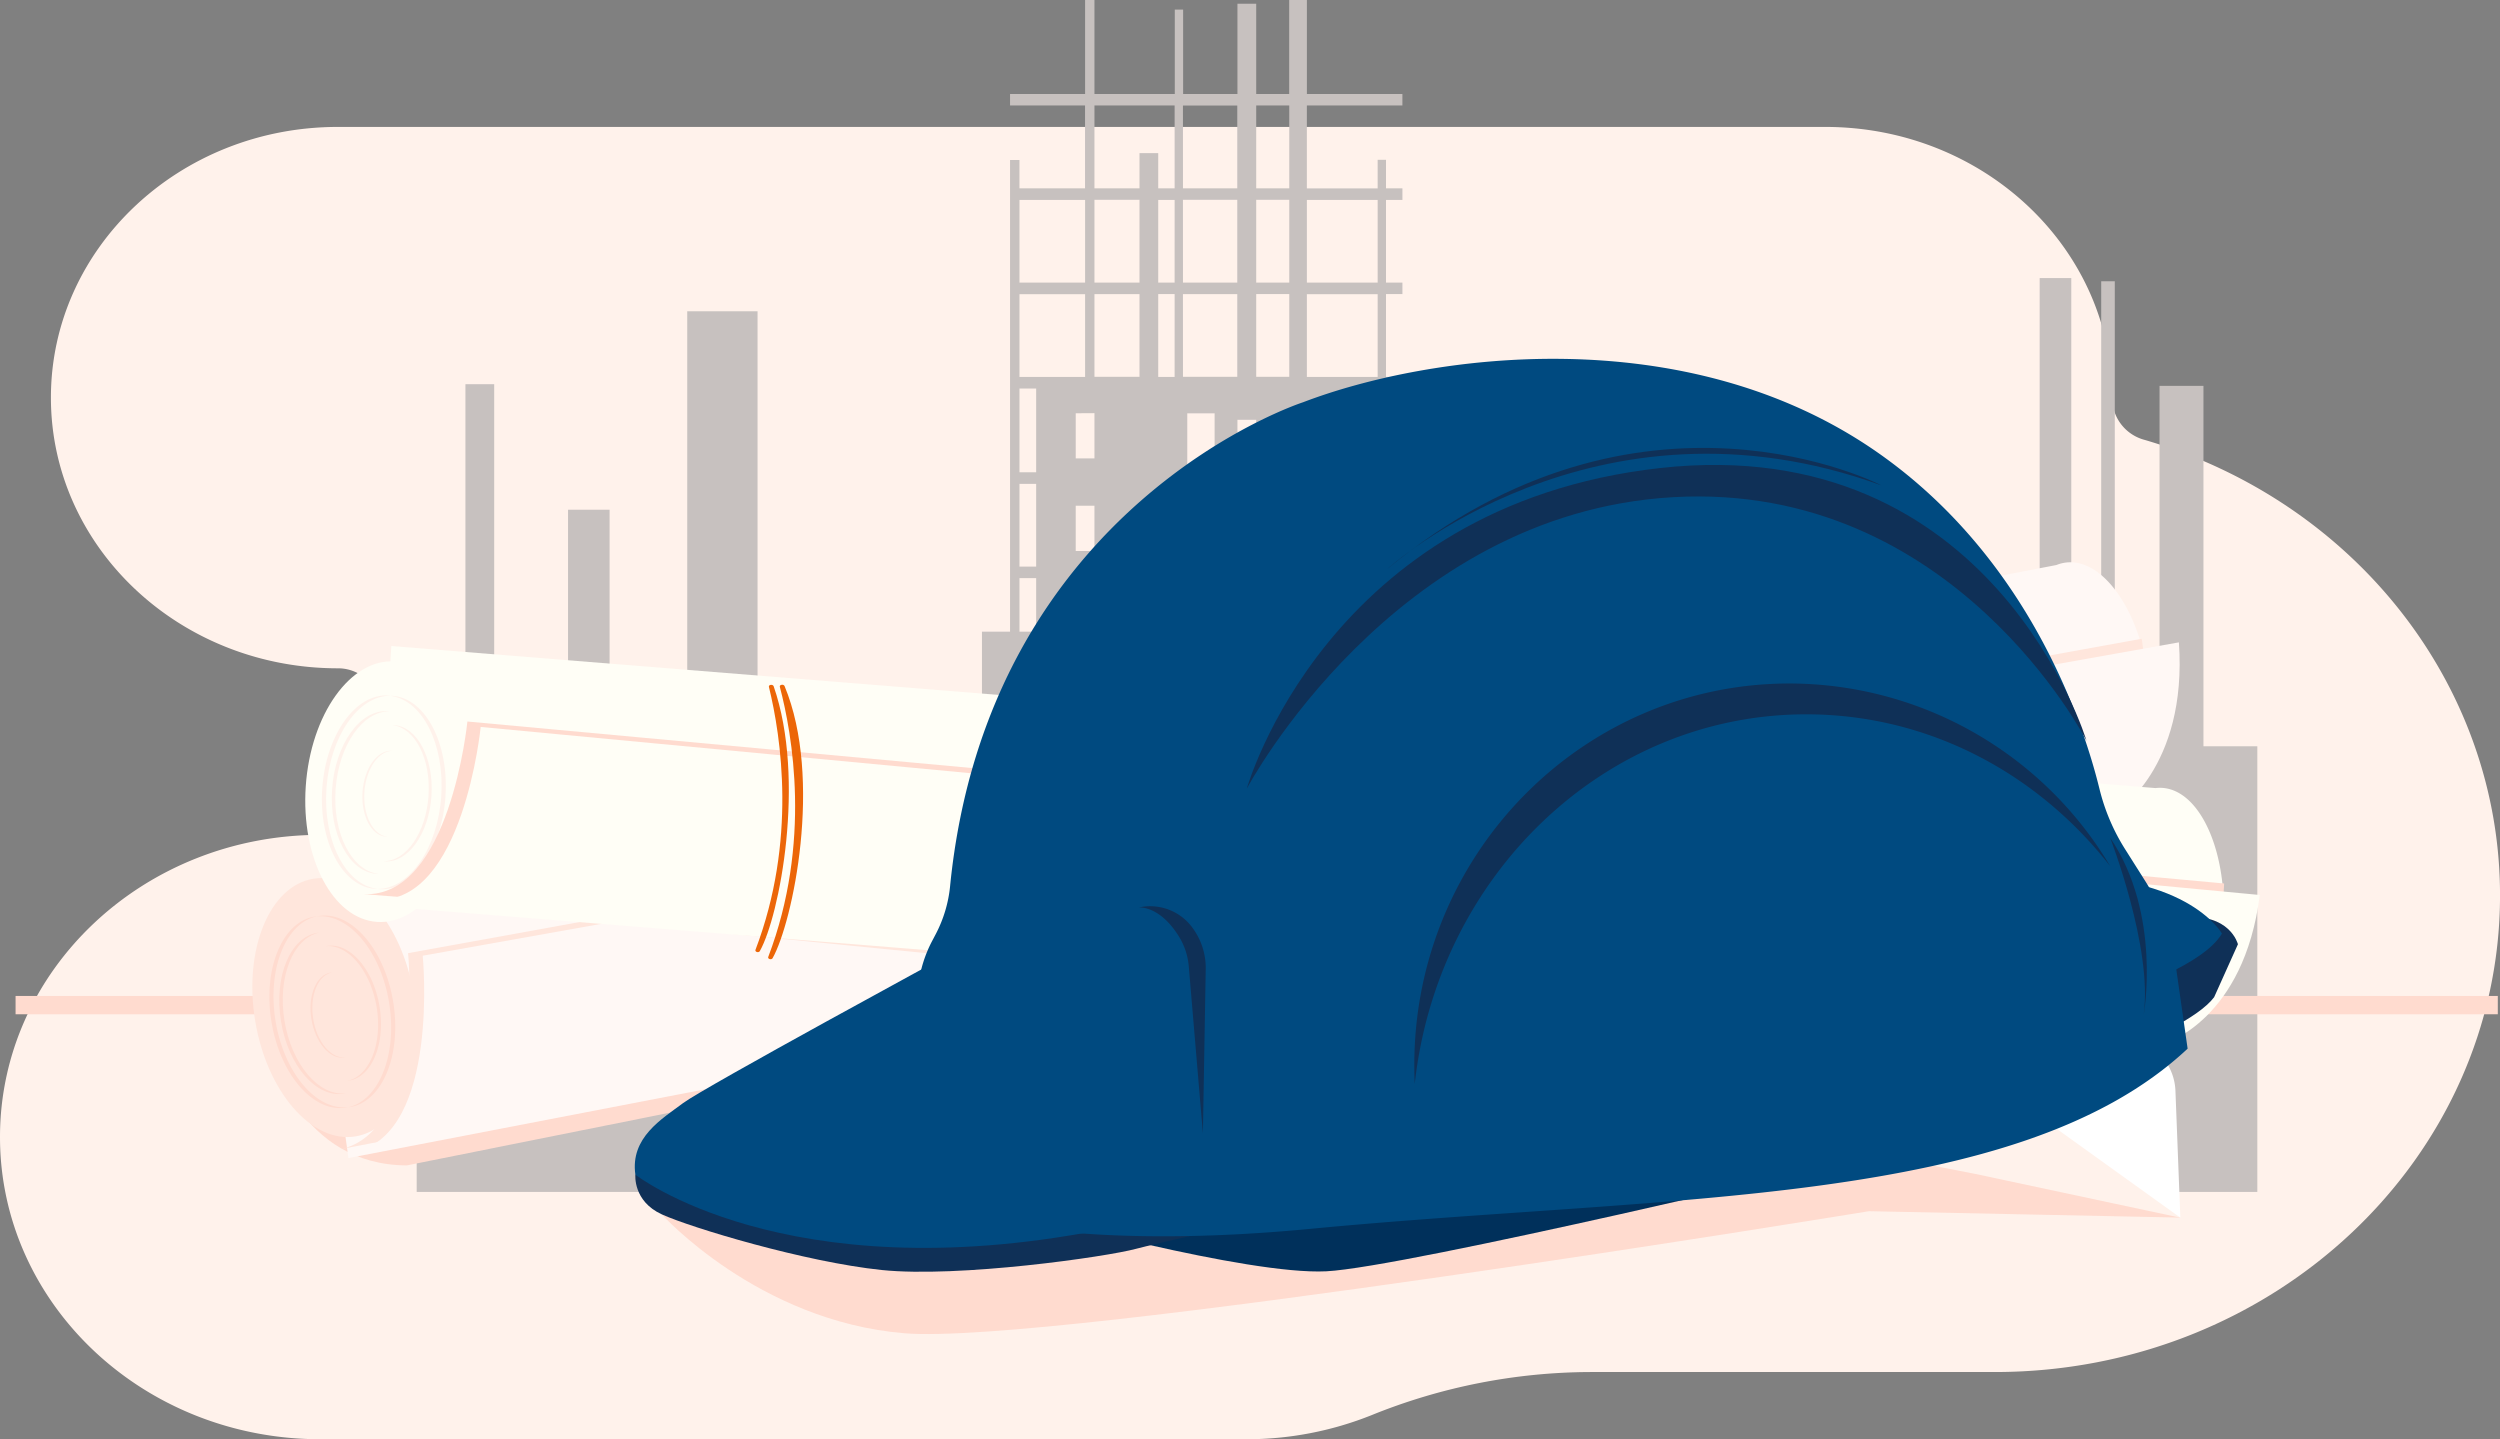 <svg id="Layer_2" data-name="Layer 2" xmlns="http://www.w3.org/2000/svg" width="466.158" height="268.365" viewBox="0 0 466.158 268.365">
  <rect x="0" y="0" width="466.158" height="268.365" fill="#808080" stroke="none"/>
  <g id="Layer_1" data-name="Layer 1">
    <path id="Path_4184" data-name="Path 4184" d="M399.858,98.056a8.111,8.111,0,0,1-6.016-7.725v-.159h0c0-27.861-23.945-50.456-53.487-50.462H62.994c-29.549,0-53.5,22.6-53.5,50.476h0c0,27.863,23.938,50.458,53.477,50.472h.005a7.824,7.824,0,0,1,6.35,3.144,6.9,6.9,0,0,1,.832,6.72A83.9,83.9,0,0,0,65.1,167.491a5.371,5.371,0,0,1-5.373,4.223h0C26.74,171.714,0,196.941,0,228.06H0c0,31.119,26.74,56.346,59.725,56.346H232.315a62.6,62.6,0,0,0,23.4-4.477,109.452,109.452,0,0,1,40.812-8.054h75.4c52.045.014,94.241-39.789,94.236-88.89h0c0-38.966-26.876-73.385-66.311-84.933Z" transform="translate(0 -16.042)" fill="#fff2eb"/>
    <path id="Path_4185" data-name="Path 4185" d="M473.57,222.248v-83.1H463.527v-67.2h-8.189v67.2h-8.344v-86.7H444.46v86.7h-5.579v-87.3h-5.895v87.3H395.021V124.067H391.2v15.085H378.773v-21.51h-8.636v21.486H361.2V127.422h-3.373v11.706H324.113V117.785H311.1v-9.977h3.064V105.65H311.1V90.219h3.064V88.061H311.1V72.446h3.064V70.282H311.1V54.833h3.064V52.7H311.1V37.275h3.064V35.111H311.1V29.8h-1.556v5.334h-13.2V19.669h17.815V17.523H296.35V0h-3.3V17.523H286.9V.691H283.4V17.523H273.273V1.788h-1.556V17.523H256.739V0h-1.746V17.523H241v2.146h13.983V35.111h-12.23V29.837H241v87.948h-5.239v17.457H223.809v41.346h-29.89V58.04H180.807V176.588H166.33V95.047h-7.748v81.541H144.813V71.641h-5.364V176.588H130.36v45.661Zm-159.9-90.994h3.5v4.22h-3.5Zm-4.124-13.47H307.8v-9.977h1.746Zm0-12.135H307.8V90.219h1.746Zm0-17.588H307.8V72.446h1.746Zm-13.2-50.787h13.2V52.7h-13.2Zm0,17.582h13.2V70.282h-13.2ZM286.9,19.669h6.163V35.111H286.9Zm0,17.588h6.163V52.7H286.9Zm0,17.577h6.163V70.258H286.9ZM283.4,78.281H286.9v7.188H283.4Zm0,16H286.9v8.434H283.4Zm0,17.243H286.9v8.457H283.4Zm0,17.243H286.9V137.2H283.4Zm-4.256,10.365h-5.1V128.787h5.1Zm0-16.581h-5.1v-11h5.1Zm0-17.243h-5.1v-11h5.1Zm0-17.243h-5.1v-11h5.1Zm-5.907-68.393h10.132V35.111H273.243Zm0,17.588h10.132V52.7H273.243Zm0,17.582h10.132V70.264H273.243Zm-16.5,80.4h-3.493v-6.455h3.493Zm0-15.264h-3.493v-8.434h3.493Zm0-17.243h-3.493V94.3h3.493Zm14.948-32.453H268.63V54.833h3.058Zm0-17.582H268.63V37.275h3.058ZM256.739,19.669h14.948V35.111H268.63V28.555h-3.493v6.556h-8.4Zm0,17.588h8.4V52.7h-8.4Zm0,17.582h8.4V70.264h-8.4Zm0,22.2v8.434h-3.493V77.059ZM242.757,37.275h12.236V52.7H242.757Zm0,17.582h12.236V70.282H242.757Zm0,17.588h3.111V88.061h-3.111Zm0,17.773h3.111V105.65h-3.111Zm0,17.588h3.111v9.977h-3.111Z" transform="translate(-52.663)" fill="#c7c1bf"/>
    <rect id="Rectangle_2334" data-name="Rectangle 2334" width="462.844" height="3.415" transform="translate(2.903 185.708)" fill="#ffdbcf"/>
    <path id="Path_4186" data-name="Path 4186" d="M309,422.276s17.916,19.9,45.238,22.172,179.848-22.762,179.848-22.762l58.052,1.192-59.19-58.117Z" transform="translate(-185.599 -195.841)" fill="#ffdbcf"/>
    <path id="Path_4187" data-name="Path 4187" d="M85.52,344.348s4.95,20.163,24.88,20.265l167.563-33.591,140.554,5.233,6.77-57.974-320.57,29.694-3.6,14.686C101.532,323.273,85.52,344.348,85.52,344.348Z" transform="translate(-34.549 -147.305)" fill="#ffdbcf"/>
    <path id="Path_4188" data-name="Path 4188" d="M440.172,251.856c-1.843-13.267-8.966-22.935-15.9-21.6a6.681,6.681,0,0,0-1.306.387L97.8,293.315l6.683,47.908,327.209-63.07v-.042C438.178,276.1,441.954,264.623,440.172,251.856Z" transform="translate(-39.51 -125.29)" fill="#fff8f5"/>
    <ellipse id="Ellipse_371" data-name="Ellipse 371" cx="14.99" cy="24.341" rx="14.99" ry="24.341" transform="translate(43.637 166.276) rotate(-9.3)" fill="#ffe6dc"/>
    <path id="Path_4189" data-name="Path 4189" d="M99.461,346.227a1.735,1.735,0,0,0-.381.077c5.96-.632,11.92,6.437,13.5,16.063s-1.848,18.238-7.671,19.531l.387-.048c6.056-1,9.661-9.769,8.052-19.609S105.523,345.232,99.461,346.227Z" transform="translate(-40.027 -175.418)" fill="#ffdbcf"/>
    <path id="Path_4190" data-name="Path 4190" d="M85.429,365.951c-1.573-9.632,1.848-18.238,7.671-19.531a1.082,1.082,0,0,0-.387.048c-6.056.989-9.661,9.769-8.052,19.609s7.826,17,13.887,16.015a1.734,1.734,0,0,0,.381-.077C92.993,382.646,87,375.577,85.429,365.951Z" transform="translate(-34.047 -175.562)" fill="#ffdbcf"/>
    <path id="Path_4191" data-name="Path 4191" d="M102.1,354.886a1.4,1.4,0,0,0-.274.054c4.172-.447,8.4,4.536,9.536,11.324s-1.3,12.856-5.406,13.768a.711.711,0,0,0,.274-.036c4.273-.7,6.812-6.884,5.68-13.816S106.372,354.182,102.1,354.886Z" transform="translate(-41.138 -178.499)" fill="#ffdbcf"/>
    <path id="Path_4192" data-name="Path 4192" d="M88.341,367.58c-1.323-8.112,1.556-15.359,6.461-16.45l-.328.042c-5.1.834-8.136,8.225-6.783,16.51s6.6,14.3,11.7,13.494l.322-.072C94.719,381.64,89.676,375.686,88.341,367.58Z" transform="translate(-35.296 -177.238)" fill="#ffdbcf"/>
    <path id="Path_4193" data-name="Path 4193" d="M97.653,371.374c-.7-4.279.817-8.106,3.409-8.684h-.173c-2.694.441-4.3,4.345-3.576,8.714s3.481,7.563,6.175,7.122l.167-.036C101,378.794,98.338,375.653,97.653,371.374Z" transform="translate(-39.243 -181.344)" fill="#ffdbcf"/>
    <path id="Path_4194" data-name="Path 4194" d="M119.2,314.394s3.231,32.966-12.489,36.536l327.731-63.345s11.47-10.621,8.017-31.815Z" transform="translate(-43.109 -136.666)" fill="#ffe6dc"/>
    <path id="Path_4195" data-name="Path 4195" d="M123.765,315.577s3.236,32.966-12.515,36.53l328.261-63.339s13.37-8.136,11.716-31.619Z" transform="translate(-44.943 -137.373)" fill="#fff8f5"/>
    <path id="Path_4196" data-name="Path 4196" d="M450.282,276.664c4.381,8.606,11.652,26.785,8.773,48.319-.054.405.721.441.84.042,2.086-7.152,1.091-33.109-8.773-48.677C450.884,275.961,450.1,276.265,450.282,276.664Z" transform="translate(-213.476 -141.378)" fill="#ec6608"/>
    <path id="Path_4197" data-name="Path 4197" d="M454.207,275.995c4.256,8.016,12.427,26.922,9.405,49.535-.054.405.721.441.84.042,2.14-7.331,1.526-34.736-9.423-49.91C454.773,275.3,454,275.614,454.207,275.995Z" transform="translate(-215.378 -141.171)" fill="#ec6608"/>
    <path id="Path_4198" data-name="Path 4198" d="M162.666,321.91l-35.236,8.255,178.733,17.72,47-12.552Z" transform="translate(-51.48 -162.027)" fill="#ffe6dc"/>
    <path id="Path_4199" data-name="Path 4199" d="M439.1,282.553l12.129-8.034,11.92-1.758L639.469,285.2s-4.655,7.748-10.728,10.174Z" transform="translate(-238.157 -136.978)" fill="#ffe6dc"/>
    <path id="Path_4200" data-name="Path 4200" d="M462.12,304.574c.78-13.41-4.276-24.741-11.3-25.307a6.726,6.726,0,0,0-1.343.03L120.507,252.81l-2.817,48.432L448.744,327.9v-.048C455.463,327.646,461.355,317.508,462.12,304.574Z" transform="translate(-47.545 -132.349)" fill="#fffef6"/>
    <ellipse id="Ellipse_372" data-name="Ellipse 372" cx="24.341" cy="14.99" rx="24.341" ry="14.99" transform="translate(55.349 170.877) rotate(-86.08)" fill="#fffef6"/>
    <path id="Path_4201" data-name="Path 4201" d="M120.877,263.13h-.387c5.918.739,10.132,8.988,9.471,18.721s-5.96,17.332-11.92,17.284c.125,0,.256.036.387.042,6.127.423,11.64-7.3,12.32-17.249S127,263.553,120.877,263.13Z" transform="translate(-47.686 -133.38)" fill="#fff2eb"/>
    <path id="Path_4202" data-name="Path 4202" d="M101.551,280.326c.668-9.739,5.96-17.338,11.92-17.284-.131,0-.256-.036-.387-.042-6.115-.4-11.61,7.325-12.314,17.279s3.737,18.345,9.858,18.763h.393C105.1,298.308,100.878,290.059,101.551,280.326Z" transform="translate(-40.68 -133.306)" fill="#fff2eb"/>
    <path id="Path_4203" data-name="Path 4203" d="M121.959,272.13h-.274c4.172.519,7.152,6.336,6.675,13.2s-4.172,12.218-8.41,12.165l.274.03c4.315.3,8.207-5.15,8.684-12.159S126.28,272.428,121.959,272.13Z" transform="translate(-48.458 -136.918)" fill="#fff2eb"/>
    <path id="Path_4204" data-name="Path 4204" d="M104.516,282.383c.56-8.2,5.024-14.6,10.049-14.537-.107,0-.215-.03-.328-.036-5.156-.352-9.8,6.151-10.377,14.525s3.147,15.455,8.3,15.806h.328C107.5,297.528,103.92,290.567,104.516,282.383Z" transform="translate(-41.935 -135.196)" fill="#fff2eb"/>
    <path id="Path_4205" data-name="Path 4205" d="M113.745,287.686c.3-4.327,2.652-7.706,5.3-7.671h-.173c-2.724-.185-5.173,3.248-5.477,7.671s1.663,8.154,4.381,8.344h.179C115.336,295.678,113.465,292.013,113.745,287.686Z" transform="translate(-45.799 -140.016)" fill="#fff2eb"/>
    <path id="Path_4206" data-name="Path 4206" d="M133.128,278s-3.251,32.96-19.318,32.185l332.855,26.821s13.283-7.242,14.028-28.805Z" transform="translate(-45.977 -143.464)" fill="#ffdbcf"/>
    <path id="Path_4207" data-name="Path 4207" d="M137.263,280.08s-3.257,32.96-19.353,32.185l333.471,26.773s14.663-4.321,17.62-27.625Z" transform="translate(-47.634 -144.531)" fill="#fffef6"/>
    <path id="Path_4208" data-name="Path 4208" d="M270.067,262.169c2.289,9.375,5.215,28.734-2.509,49.04-.143.381.6.6.811.232,3.665-6.485,8.624-31.982,2.581-49.392C270.794,261.627,269.96,261.74,270.067,262.169Z" transform="translate(-126.692 -134.089)" fill="#ec6608"/>
    <path id="Path_4209" data-name="Path 4209" d="M274.261,262.428c2.313,8.773,5.96,29.05-2.164,50.375-.143.375.6.6.811.232,3.755-6.652,9.423-33.472,2.235-50.751C274.97,261.88,274.154,262.017,274.261,262.428Z" transform="translate(-128.852 -134.363)" fill="#ec6608"/>
    <path id="Path_4210" data-name="Path 4210" d="M649.161,288.9c2.295,9.381,5.221,28.74-2.5,49.046-.143.381.6.6.811.232,3.666-6.491,8.624-31.988,2.581-49.4C649.906,288.366,649.06,288.479,649.161,288.9Z" transform="translate(-306.212 -147.784)" fill="#ec6608"/>
    <path id="Path_4211" data-name="Path 4211" d="M653.361,289.159c2.313,8.779,5.96,29.056-2.163,50.375-.143.381.6.6.811.232,3.755-6.646,9.423-33.466,2.235-50.745C654.053,288.617,653.254,288.742,653.361,289.159Z" transform="translate(-308.386 -148.07)" fill="#ec6608"/>
    <path id="Path_4212" data-name="Path 4212" d="M656,425.548l38.145,7.409L732.29,441.1s-9.262-29.264-21.856-31.118S656,425.548,656,425.548Z" transform="translate(-325.781 -214.056)" fill="#fff2eb"/>
    <path id="Path_4213" data-name="Path 4213" d="M385.68,431.036s40,11.116,54.833,10.371,98.533-20.741,98.533-20.741L518.3,385.84Z" transform="translate(-193.202 -204.357)" fill="#00305b"/>
    <path id="Path_4214" data-name="Path 4214" d="M686.431,395.79l11.581,7.808a10.335,10.335,0,0,1,4.548,8.177l.912,23.65-23.71-17.04s-4.446-2.593-12.594-.37-55.936,11.116-55.936,11.116-12.963,1.848-26.672-11.855Z" transform="translate(-296.92 -208.376)" fill="#fff"/>
    <path id="Path_4215" data-name="Path 4215" d="M326.411,406.4c-1.484,0-25.688,9.882-25.688,9.882s-.489,4.935,4.941,7.409,26.672,8.887,40.994,10.371,41.983-2.467,47.419-3.952,89.891-20.747,98.784-21.731,75.569-11.36,89.891-17.284c0,0,9.381-3.952,12.349-7.9l4.44-9.876s-1.478-5.96-10.371-4.941Z" transform="translate(-182.25 -197.252)" fill="#0f3057"/>
    <path id="Path_4216" data-name="Path 4216" d="M359.93,369.7s-46.43,25.188-50.381,28.15-9.876,6.419-8.893,13.339c0,0,27.661,21.731,86.422,10.371s105.7-26.672,132.369-30.623,70.628-13.828,77.047-24.7c0,0-6.914-12.344-34.569-10.371Z" transform="translate(-182.184 -192.161)" fill="#004a80"/>
    <path id="Path_4217" data-name="Path 4217" d="M394.756,377.14,367.84,401.1s7.653,19.013,31.362,19.752S561.456,394.18,561.456,394.18Z" transform="translate(-188.572 -192.261)" fill="#ec6625"/>
    <path id="Path_4218" data-name="Path 4218" d="M383.851,271.51l-.65,1.234a24,24,0,0,0-2.569,8.082l-1.544,11.67a37.042,37.042,0,0,1-7.8,18.3l-3.427,4.285s18.769,17.779,85.94,11.36,131.874-3.952,163.487-33.591l-2.3-16.092a38.358,38.358,0,0,0-5.537-15.055l-3.826-6.055a37.876,37.876,0,0,1-4.768-11.211c-3.034-12.349-13.112-42.991-41.34-62.725-36.053-25.194-83.967-18.274-107.176-9.387,0,0-58.731,18.947-65.806,90.225A24.437,24.437,0,0,1,383.851,271.51Z" transform="translate(-209.377 -97.314)" fill="#004a80"/>
    <path id="Path_4219" data-name="Path 4219" d="M595.467,273.1c22.815,0,43.205,11.026,56.687,28.323a69.746,69.746,0,0,0-59.762-34.074c-38.664,0-70,31.857-70,71.146q0,1.788.083,3.516C526.705,303.236,557.781,273.1,595.467,273.1Z" transform="translate(-258.676 -139.905)" fill="#0f3057"/>
    <path id="Path_4220" data-name="Path 4220" d="M404,344.6s3.928-.435,7.581,5.579a12.624,12.624,0,0,1,1.74,5.483l2.628,31.058.524-30.474a12.582,12.582,0,0,0-2.384-7.748A9.758,9.758,0,0,0,404,344.6Z" transform="translate(-191.652 -175.389)" fill="#0f3057"/>
    <path id="Path_4221" data-name="Path 4221" d="M762.11,316.07s7.969,20.491,6.258,33.013C768.368,349.083,771.783,330.333,762.11,316.07Z" transform="translate(-368.648 -159.866)" fill="#0f3057"/>
    <path id="Path_4222" data-name="Path 4222" d="M484.7,239.7s27.166-51.365,79.52-54.333,77.053,45.44,77.053,45.44-17.284-57.814-79.52-50.87S484.7,239.7,484.7,239.7Z" transform="translate(-252.212 -92.664)" fill="#0f3057"/>
    <path id="Path_4223" data-name="Path 4223" d="M504.59,190.316s38.527-35.064,92.114-15.556C596.7,174.76,551.759,151.3,504.59,190.316Z" transform="translate(-245.877 -84.248)" fill="#0f3057"/>
  </g>
</svg>
